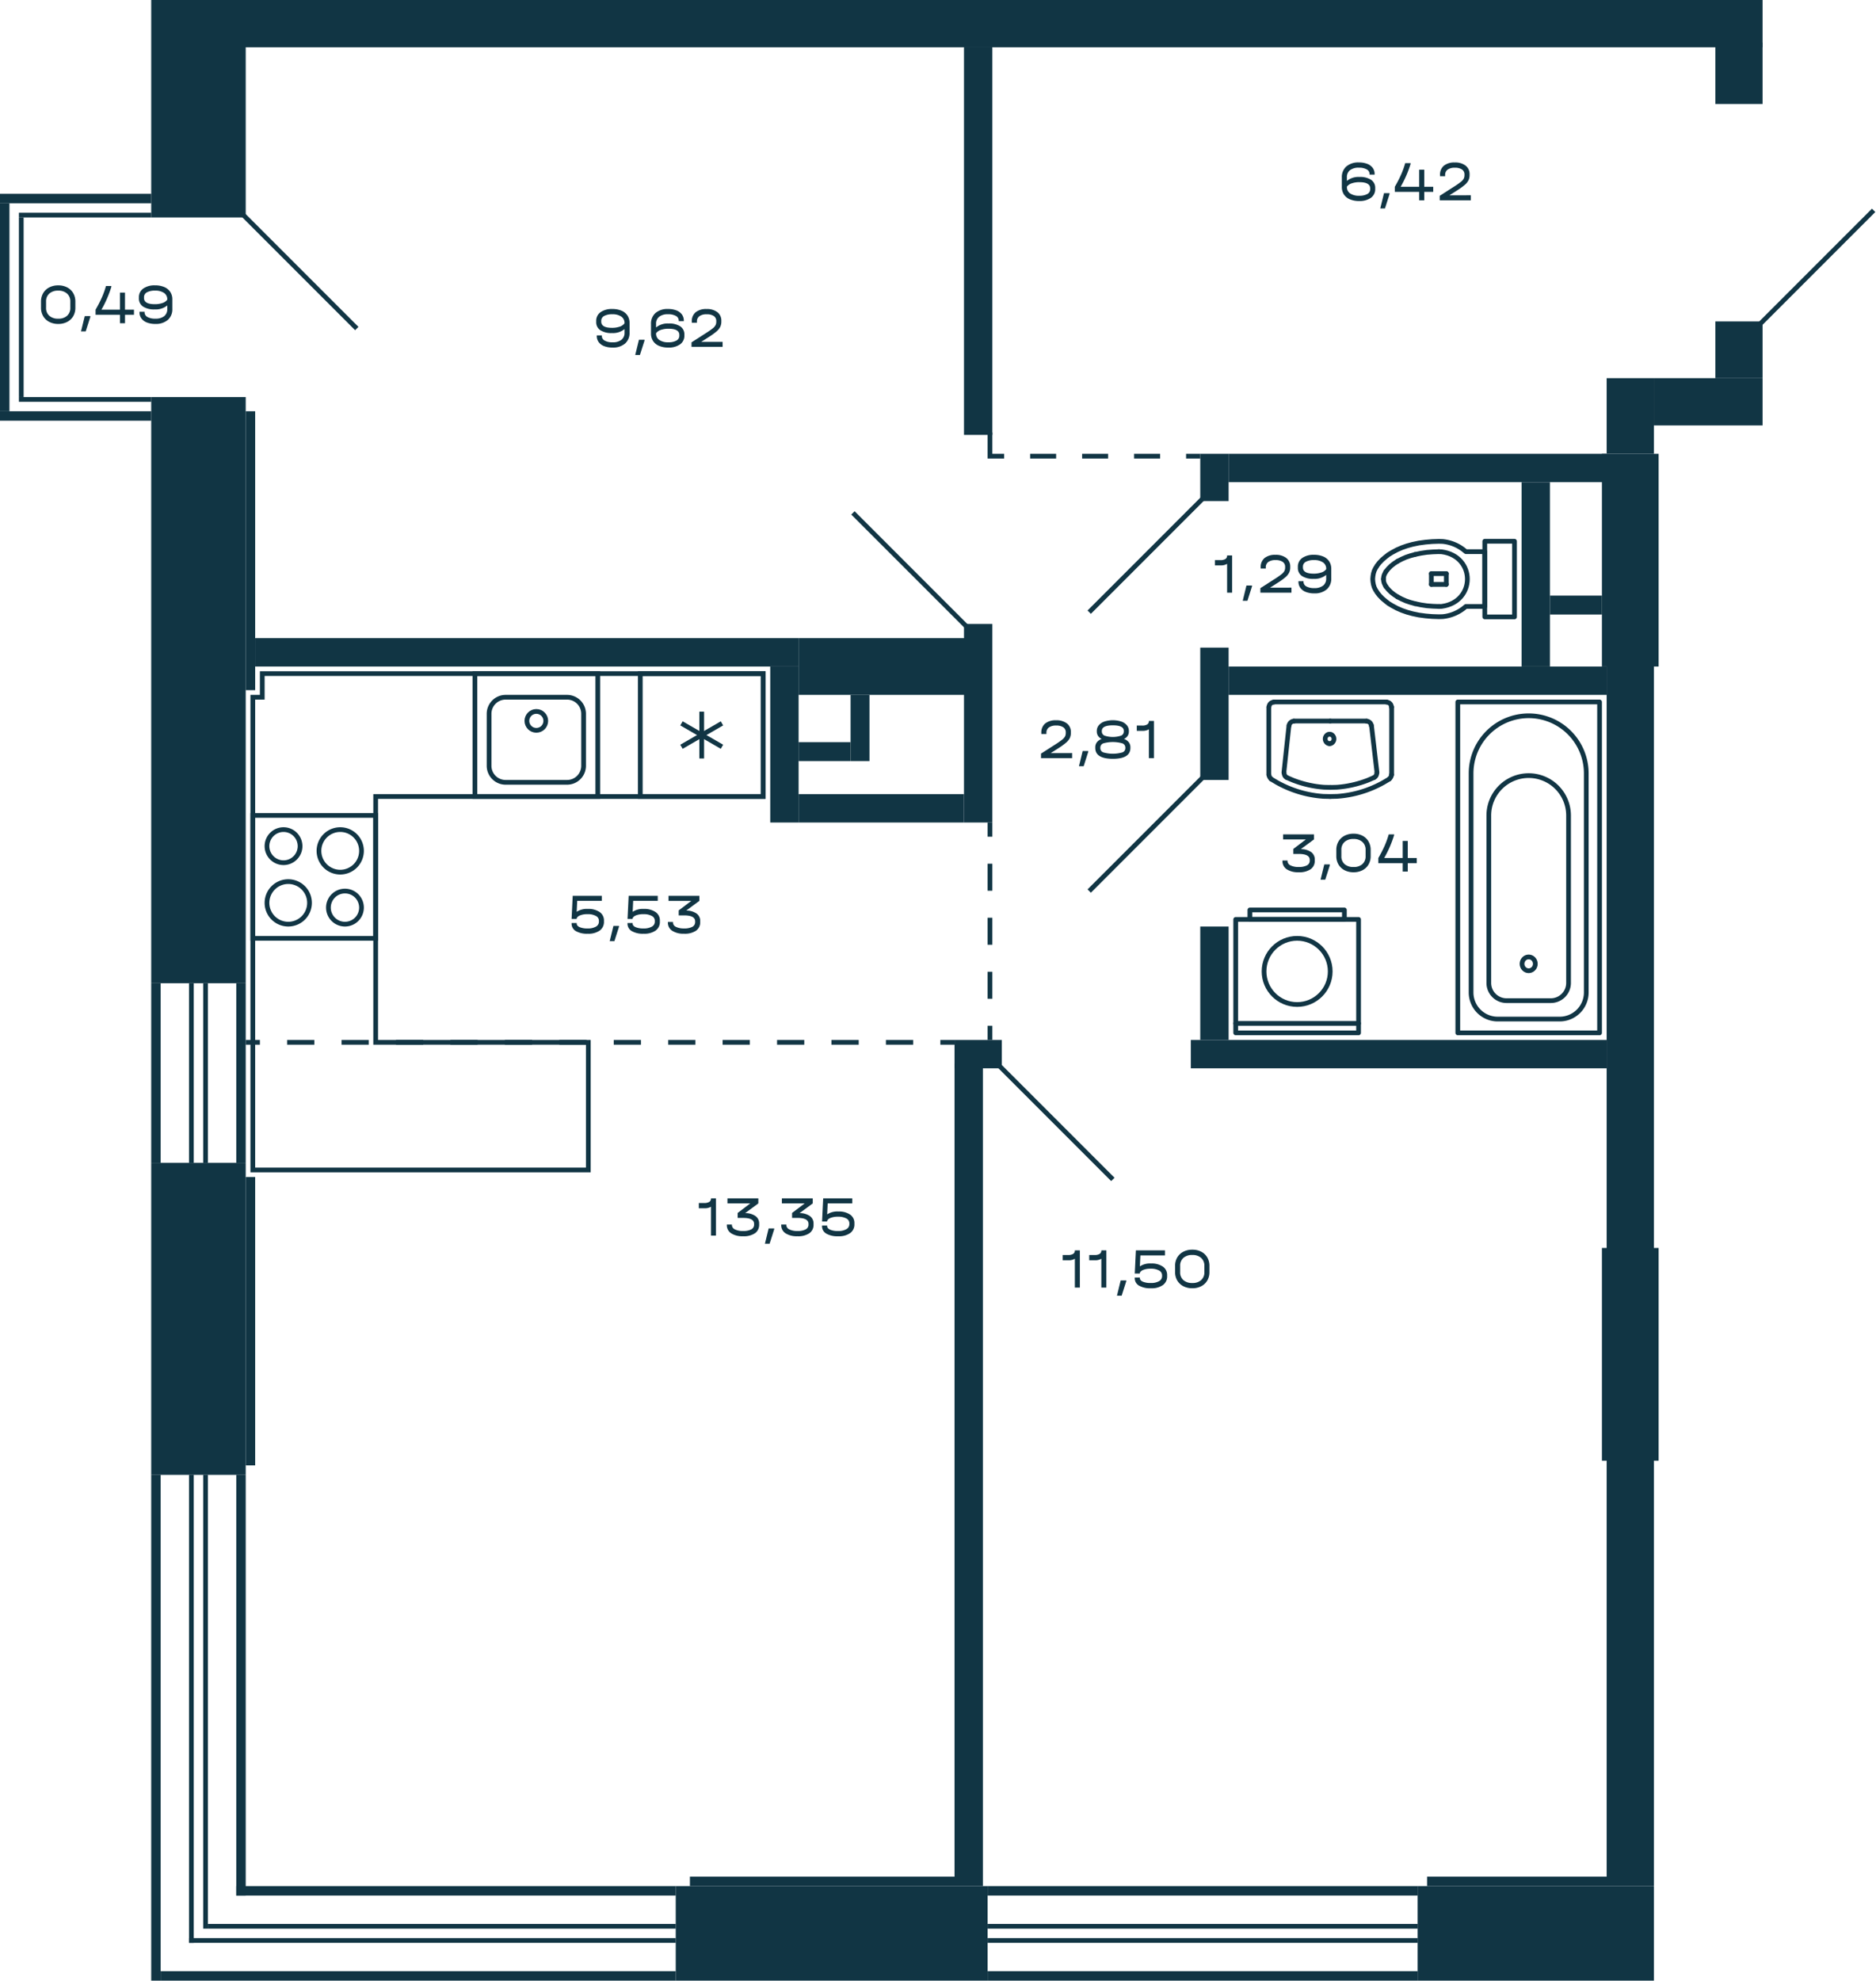 <svg xmlns="http://www.w3.org/2000/svg" width="397" height="419" viewBox="0 0 397 419">
  <title>M6_C2_2,4,6fl_4 (2)</title>
  <g id="Слой_2" data-name="Слой 2">
    <g id="M6_C2_2_4_6fl_4" data-name="M6_C2_2,4,6fl_4">
      <g id="sant">
        <g>
          <path d="M314.21,116.7h-3.993l-.6-.479a8.627,8.627,0,0,0-4.318-1.677l-.8-.024-1.423.048-1.4.12-1.422.191-1.373.288-1.123.311-1.1.383-1.049.455-1.023.551-.749.455-.673.527-.649.551-.6.623-.524.671h.024l-.324.5-.275.55-.174.575-.1.575-.05.6.05.6.1.575.174.575.275.55.324.5H291.4l.525.671.6.623.649.551.673.527.749.455,1.023.551,1.049.455,1.1.383,1.123.311,1.373.288,1.422.191,1.4.12,1.423.048h0l.8-.024a8.627,8.627,0,0,0,4.318-1.677l.6-.479h3.993Z" fill="none" stroke="#113544" stroke-linecap="round" stroke-linejoin="round"/>
          <path d="M304.5,128.3l.6-.024c7.236-.974,7.236-10.57,0-11.544l-.6-.024" fill="none" stroke="#113544" stroke-linecap="round" stroke-linejoin="round"/>
          <rect x="314.21" y="114.5" width="6.29" height="16" fill="none" stroke="#113544" stroke-linecap="round" stroke-linejoin="round"/>
          <polyline points="293.27 120.943 293.071 121.302 292.896 121.686 292.796 122.093 292.771 122.5" fill="none" stroke="#113544" stroke-linecap="round" stroke-linejoin="round"/>
          <line x1="302.904" y1="121.35" x2="302.904" y2="123.626" fill="none" stroke="#113544" stroke-linecap="round" stroke-linejoin="round"/>
          <line x1="306.074" y1="121.35" x2="306.074" y2="123.626" fill="none" stroke="#113544" stroke-linecap="round" stroke-linejoin="round"/>
          <polyline points="292.771 122.5 292.796 122.907 292.896 123.314 293.071 123.698 293.27 124.057" fill="none" stroke="#113544" stroke-linecap="round" stroke-linejoin="round"/>
          <polyline points="299.435 127.698 300.683 127.961 301.956 128.153 303.229 128.248 304.502 128.296" fill="none" stroke="#113544" stroke-linecap="round" stroke-linejoin="round"/>
          <polyline points="295.741 126.26 296.615 126.716 297.538 127.123 298.462 127.434 299.435 127.698" fill="none" stroke="#113544" stroke-linecap="round" stroke-linejoin="round"/>
          <polyline points="293.27 124.057 293.795 124.704 294.369 125.278 295.042 125.805 295.741 126.26" fill="none" stroke="#113544" stroke-linecap="round" stroke-linejoin="round"/>
          <line x1="302.904" y1="123.626" x2="306.074" y2="123.626" fill="none" stroke="#113544" stroke-linecap="round" stroke-linejoin="round"/>
          <polyline points="295.741 118.74 295.042 119.195 294.369 119.722 293.795 120.296 293.27 120.943" fill="none" stroke="#113544" stroke-linecap="round" stroke-linejoin="round"/>
          <polyline points="304.502 116.704 303.229 116.752 301.956 116.847 300.683 117.039 299.435 117.302" fill="none" stroke="#113544" stroke-linecap="round" stroke-linejoin="round"/>
          <polyline points="299.435 117.302 298.462 117.566 297.538 117.877 296.615 118.284 295.741 118.739" fill="none" stroke="#113544" stroke-linecap="round" stroke-linejoin="round"/>
          <line x1="302.904" y1="121.35" x2="306.074" y2="121.35" fill="none" stroke="#113544" stroke-linecap="round" stroke-linejoin="round"/>
        </g>
        <g>
          <rect x="308.5" y="148.5" width="30" height="70" fill="none" stroke="#113544" stroke-linecap="round" stroke-linejoin="round" transform="translate(647 367) rotate(180)"/>
          <path d="M316.938,151.421h13.125a5.625,5.625,0,0,1,5.625,5.625v46.345A12.187,12.187,0,0,1,323.5,215.579h0a12.187,12.187,0,0,1-12.187-12.187V157.046a5.625,5.625,0,0,1,5.625-5.625Z" transform="translate(647 367) rotate(180)" fill="none" stroke="#113544" stroke-linecap="round" stroke-linejoin="round"/>
          <path d="M318.812,164.079h9.375a3.75,3.75,0,0,1,3.75,3.75v35.418a8.437,8.437,0,0,1-8.437,8.437h0a8.437,8.437,0,0,1-8.437-8.437V167.829A3.75,3.75,0,0,1,318.812,164.079Z" transform="translate(647 375.763) rotate(-180)" fill="none" stroke="#113544" stroke-linecap="round" stroke-linejoin="round"/>
          <ellipse cx="323.5" cy="203.895" rx="1.406" ry="1.461" fill="none" stroke="#113544" stroke-linecap="round" stroke-linejoin="round"/>
        </g>
        <g>
          <polyline points="268.533 149.576 268.598 149.239 268.73 148.971 268.96 148.735 269.222 148.601 269.55 148.534" fill="none" stroke="#113544" stroke-linecap="round" stroke-linejoin="round"/>
          <path d="M281.5,168.5l-1.477-.034a23.406,23.406,0,0,1-9.783-2.924l-1.248-.74" fill="none" stroke="#113544" stroke-linecap="round" stroke-linejoin="round"/>
          <polyline points="268.992 164.769 268.763 164.534 268.598 164.231 268.533 163.895" fill="none" stroke="#113544" stroke-linecap="round" stroke-linejoin="round"/>
          <line x1="268.5" y1="149.576" x2="268.5" y2="163.895" fill="none" stroke="#113544" stroke-linecap="round" stroke-linejoin="round"/>
          <line x1="281.5" y1="152.534" x2="289.182" y2="152.534" fill="none" stroke="#113544" stroke-linecap="round" stroke-linejoin="round"/>
          <path d="M294.008,164.8l-1.248.74a23.411,23.411,0,0,1-9.783,2.924l-1.477.034" fill="none" stroke="#113544" stroke-linecap="round" stroke-linejoin="round"/>
          <path d="M290.774,164.49l-1.247.538a22.6,22.6,0,0,1-6.632,1.513l-1.346.034" fill="none" stroke="#113544" stroke-linecap="round" stroke-linejoin="round"/>
          <line x1="293.449" y1="148.5" x2="269.55" y2="148.5" fill="none" stroke="#113544" stroke-linecap="round" stroke-linejoin="round"/>
          <path d="M281.369,157.315l-.284-.038a1.039,1.039,0,0,1,0-1.923l.284-.039" fill="none" stroke="#113544" stroke-linecap="round" stroke-linejoin="round"/>
          <path d="M281.369,155.315l.283.039a1.039,1.039,0,0,1,0,1.923l-.283.038" fill="none" stroke="#113544" stroke-linecap="round" stroke-linejoin="round"/>
          <line x1="271.701" y1="163.415" x2="272.768" y2="153.475" fill="none" stroke="#113544" stroke-linecap="round" stroke-linejoin="round"/>
          <polyline points="272.325 164.49 272.062 164.322 271.865 164.054 271.767 163.751 271.734 163.448" fill="none" stroke="#113544" stroke-linecap="round" stroke-linejoin="round"/>
          <polyline points="272.8 153.508 272.866 153.206 273.03 152.937 273.26 152.735 273.523 152.601 273.818 152.567" fill="none" stroke="#113544" stroke-linecap="round" stroke-linejoin="round"/>
          <line x1="281.5" y1="152.534" x2="273.818" y2="152.534" fill="none" stroke="#113544" stroke-linecap="round" stroke-linejoin="round"/>
          <path d="M281.549,166.574l-1.346-.033a22.592,22.592,0,0,1-6.631-1.513l-1.247-.538" fill="none" stroke="#113544" stroke-linecap="round" stroke-linejoin="round"/>
          <polyline points="293.449 148.534 293.778 148.601 294.04 148.735 294.27 148.971 294.401 149.239 294.467 149.576" fill="none" stroke="#113544" stroke-linecap="round" stroke-linejoin="round"/>
          <line x1="291.398" y1="163.415" x2="290.232" y2="153.475" fill="none" stroke="#113544" stroke-linecap="round" stroke-linejoin="round"/>
          <polyline points="294.467 163.895 294.401 164.231 294.237 164.534 294.007 164.769" fill="none" stroke="#113544" stroke-linecap="round" stroke-linejoin="round"/>
          <polyline points="291.365 163.448 291.332 163.751 291.234 164.054 291.037 164.322 290.774 164.491" fill="none" stroke="#113544" stroke-linecap="round" stroke-linejoin="round"/>
          <line x1="294.5" y1="149.576" x2="294.5" y2="163.895" fill="none" stroke="#113544" stroke-linecap="round" stroke-linejoin="round"/>
          <polyline points="289.182 152.567 289.477 152.601 289.74 152.735 289.97 152.937 290.134 153.206 290.199 153.508" fill="none" stroke="#113544" stroke-linecap="round" stroke-linejoin="round"/>
        </g>
        <g>
          <rect x="53.5" y="172.5" width="26" height="26" transform="translate(133 371) rotate(180)" fill="none" stroke="#113544" stroke-miterlimit="10"/>
          <path d="M73,189a3,3,0,1,1-3,3,3,3,0,0,1,3-3m0-1a4,4,0,1,0,4,4,4,4,0,0,0-4-4Z" fill="#113544"/>
          <path d="M60,176a3,3,0,1,1-3,3,3,3,0,0,1,3-3m0-1a4,4,0,1,0,4,4,4,4,0,0,0-4-4Z" fill="#113544"/>
          <path d="M72,176a4,4,0,1,1-4,4,4,4,0,0,1,4-4m0-1a5,5,0,1,0,5,5,5,5,0,0,0-5-5Z" fill="#113544"/>
          <path d="M61,187a4,4,0,1,1-4,4,4,4,0,0,1,4-4m0-1a5,5,0,1,0,5,5,5,5,0,0,0-5-5Z" fill="#113544"/>
        </g>
        <g>
          <rect x="100.5" y="142.5" width="26" height="26" transform="translate(227 311) rotate(-180)" fill="none" stroke="#113544" stroke-miterlimit="10"/>
          <path d="M120,148a3,3,0,0,1,3,3v11a3,3,0,0,1-3,3H107a3,3,0,0,1-3-3V151a3,3,0,0,1,3-3h13m0-1H107a4,4,0,0,0-4,4v11a4,4,0,0,0,4,4h13a4,4,0,0,0,4-4V151a4,4,0,0,0-4-4Z" fill="#113544"/>
          <circle cx="113.5" cy="152.5" r="2" fill="none" stroke="#113544" stroke-miterlimit="10"/>
        </g>
        <g>
          <rect x="135.5" y="142.5" width="26" height="26" transform="translate(297 311) rotate(180)" fill="none" stroke="#113544" stroke-miterlimit="10"/>
          <line x1="144.213" y1="157.975" x2="152.786" y2="153.025" fill="none" stroke="#113544" stroke-miterlimit="10"/>
          <line x1="152.786" y1="157.975" x2="144.213" y2="153.025" fill="none" stroke="#113544" stroke-miterlimit="10"/>
          <line x1="148.5" y1="150.55" x2="148.5" y2="160.45" fill="none" stroke="#113544" stroke-miterlimit="10"/>
        </g>
        <g>
          <rect x="261.5" y="194.5" width="26" height="24" fill="none" stroke="#113544" stroke-linecap="round" stroke-linejoin="round"/>
          <rect x="264.5" y="192.5" width="20" height="2" fill="none" stroke="#113544" stroke-linecap="round" stroke-linejoin="round"/>
          <circle cx="274.5" cy="205.5" r="7" fill="none" stroke="#113544" stroke-linecap="round" stroke-linejoin="round"/>
          <line x1="261.5" y1="216.5" x2="287.5" y2="216.5" fill="none" stroke="#113544" stroke-linecap="round" stroke-linejoin="round"/>
        </g>
        <polygon points="161.5 168.5 161.5 142.5 55.5 142.5 55.5 147.5 53.5 147.5 53.5 247.5 124.5 247.5 124.5 220.5 79.5 220.5 79.5 168.5 161.5 168.5" fill="none" stroke="#113544" stroke-miterlimit="10"/>
      </g>
      <g id="l">
        <line x1="235.5" y1="249.5" x2="211.5" y2="225.5" fill="none" stroke="#113544" stroke-miterlimit="10"/>
        <line x1="230.5" y1="188.5" x2="254.5" y2="164.5" fill="none" stroke="#113544" stroke-miterlimit="10"/>
        <line x1="230.5" y1="129.5" x2="254.5" y2="105.5" fill="none" stroke="#113544" stroke-miterlimit="10"/>
        <line x1="51.5" y1="45.5" x2="75.5" y2="69.5" fill="none" stroke="#113544" stroke-miterlimit="10"/>
        <line x1="180.5" y1="108.5" x2="204.5" y2="132.5" fill="none" stroke="#113544" stroke-miterlimit="10"/>
        <g>
          <line x1="254" y1="96.5" x2="251" y2="96.5" fill="none" stroke="#113544" stroke-miterlimit="10"/>
          <line x1="245.5" y1="96.5" x2="215.25" y2="96.5" fill="none" stroke="#113544" stroke-miterlimit="10" stroke-dasharray="5.5 5.5"/>
          <polyline points="212.5 96.5 209.5 96.5 209.5 91.5" fill="none" stroke="#113544" stroke-miterlimit="10"/>
        </g>
        <g>
          <line x1="209.5" y1="220" x2="209.5" y2="217" fill="none" stroke="#113544" stroke-miterlimit="10"/>
          <line x1="209.5" y1="211.286" x2="209.5" y2="179.857" fill="none" stroke="#113544" stroke-miterlimit="10" stroke-dasharray="5.714 5.714"/>
          <line x1="209.5" y1="177" x2="209.5" y2="174" fill="none" stroke="#113544" stroke-miterlimit="10"/>
        </g>
        <g>
          <line x1="52" y1="220.5" x2="55" y2="220.5" fill="none" stroke="#113544" stroke-miterlimit="10"/>
          <line x1="60.76" y1="220.5" x2="196.12" y2="220.5" fill="none" stroke="#113544" stroke-miterlimit="10" stroke-dasharray="5.76 5.76"/>
          <line x1="199" y1="220.5" x2="202" y2="220.5" fill="none" stroke="#113544" stroke-miterlimit="10"/>
        </g>
        <line x1="396.5" y1="44.5" x2="372.5" y2="68.5" fill="none" stroke="#113544" stroke-miterlimit="10"/>
        <rect x="360" y="36" width="49" height="25" transform="translate(433 -336) rotate(90)" fill="none"/>
      </g>
      <g id="s">
        <rect x="350" y="80" width="23" height="10" fill="#113544"/>
        <rect x="50" width="323" height="10" fill="#113544"/>
        <rect x="143" y="399" width="66" height="20" fill="#113544"/>
        <rect x="32" y="246" width="20" height="66" fill="#113544"/>
        <rect x="32" y="84" width="20" height="124" fill="#113544"/>
        <rect x="32" width="20" height="46" fill="#113544"/>
        <rect x="204" y="10" width="6" height="82" fill="#113544"/>
        <rect x="204" y="132" width="6" height="42" fill="#113544"/>
        <rect x="202" y="225" width="6" height="172" fill="#113544"/>
        <rect x="163" y="141" width="6" height="33" fill="#113544"/>
        <rect x="322" y="102" width="6" height="39" fill="#113544"/>
        <rect x="254" y="96" width="6" height="10" fill="#113544"/>
        <rect x="254" y="137" width="6" height="28" fill="#113544"/>
        <rect x="254" y="196" width="6" height="24" fill="#113544"/>
        <rect x="260" y="96" width="80" height="6" fill="#113544"/>
        <rect x="260" y="141" width="80" height="6" fill="#113544"/>
        <rect x="169" y="168" width="35" height="6" fill="#113544"/>
        <rect x="202" y="220" width="10" height="6" fill="#113544"/>
        <rect x="54" y="135" width="115" height="6" fill="#113544"/>
        <rect x="252" y="220" width="88" height="6" fill="#113544"/>
        <rect x="328" y="126" width="11" height="4" fill="#113544"/>
        <rect x="169" y="157" width="11" height="4" fill="#113544"/>
        <rect x="180" y="147" width="4" height="14" fill="#113544"/>
        <rect x="340" y="140" width="10" height="257" fill="#113544"/>
        <rect x="340" y="80" width="10" height="16" fill="#113544"/>
        <rect x="363" y="68" width="10" height="12" fill="#113544"/>
        <rect x="363" y="9" width="10" height="13" fill="#113544"/>
        <rect x="322.5" y="280.5" width="45" height="12" transform="translate(58.5 631.5) rotate(-90)" fill="#113544"/>
        <rect x="322.5" y="112.5" width="45" height="12" transform="translate(226.5 463.5) rotate(-90)" fill="#113544"/>
        <rect x="169" y="135" width="36" height="12" fill="#113544"/>
        <rect x="95.5" y="353.5" width="2" height="93" transform="translate(496.5 303.5) rotate(90)" fill="#113544"/>
        <rect x="87.5" y="363.5" width="2" height="109" transform="translate(506.5 329.5) rotate(90)" fill="#113544"/>
        <rect x="93" y="358" width="1" height="99" transform="translate(501 314) rotate(90)" fill="#113544"/>
        <rect x="91" y="359" width="1" height="103" transform="translate(502 319) rotate(90)" fill="#113544"/>
        <rect x="32" y="312" width="2" height="107" fill="#113544"/>
        <rect x="50" y="312" width="2" height="89" fill="#113544"/>
        <rect x="40" y="312" width="1" height="99" fill="#113544"/>
        <rect x="43" y="312" width="1" height="96" fill="#113544"/>
        <rect x="32" y="208" width="2" height="38" fill="#113544"/>
        <rect x="50" y="208" width="2" height="38" fill="#113544"/>
        <rect x="40" y="208" width="1" height="38" fill="#113544"/>
        <rect x="43" y="208" width="1" height="38" fill="#113544"/>
        <rect x="300" y="399" width="50" height="20" fill="#113544"/>
        <rect x="253.5" y="354.5" width="2" height="91" transform="translate(654.5 145.5) rotate(90)" fill="#113544"/>
        <rect x="253.5" y="372.5" width="2" height="91" transform="translate(672.5 163.5) rotate(90)" fill="#113544"/>
        <rect x="254" y="362" width="1" height="91" transform="translate(662 153) rotate(90)" fill="#113544"/>
        <rect x="254" y="365" width="1" height="91" transform="translate(665 156) rotate(90)" fill="#113544"/>
        <rect x="302" y="397" width="48" height="2" fill="#113544"/>
        <rect x="146" y="397" width="62" height="2" fill="#113544"/>
        <rect x="22.5" y="278.5" width="61" height="2" transform="translate(332.5 226.5) rotate(90)" fill="#113544"/>
        <rect x="52" y="87" width="2" height="59" fill="#113544"/>
        <rect y="43" width="2" height="44" transform="translate(2 130) rotate(180)" fill="#113544"/>
        <rect x="15" y="26" width="2" height="32" transform="translate(58 26) rotate(90)" fill="#113544"/>
        <rect x="15" y="72" width="2" height="32" transform="translate(104 72) rotate(90)" fill="#113544"/>
        <rect x="17.5" y="31.5" width="1" height="28" transform="translate(63.5 27.5) rotate(90)" fill="#113544"/>
        <rect x="17.5" y="70.5" width="1" height="28" transform="translate(102.5 66.5) rotate(90)" fill="#113544"/>
        <rect x="-14.5" y="64.5" width="38" height="1" transform="translate(69.5 60.5) rotate(90)" fill="#113544"/>
      </g>
      <g id="t">
        <g>
          <path d="M290.159,38.043a2.014,2.014,0,0,1,.864,1.758v.168a2.208,2.208,0,0,1-.913,1.879,4.115,4.115,0,0,1-2.5.677,4.864,4.864,0,0,1-1.949-.359,2.786,2.786,0,0,1-1.264-1.033,2.833,2.833,0,0,1-.437-1.584V37.557a2.969,2.969,0,0,1,.956-2.346,3.862,3.862,0,0,1,2.651-.846,4.763,4.763,0,0,1,1.771.3,2.543,2.543,0,0,1,1.161.857,2.182,2.182,0,0,1,.4,1.315v.1h-1.069v-.1a1.11,1.11,0,0,0-.6-1,3.253,3.253,0,0,0-1.663-.361,2.931,2.931,0,0,0-1.885.529,1.843,1.843,0,0,0-.653,1.523v.744a3.851,3.851,0,0,1,2.657-.839A4.285,4.285,0,0,1,290.159,38.043Zm-.2,1.807q0-1.308-2.279-1.309a4.867,4.867,0,0,0-1.631.246,2.038,2.038,0,0,0-1.015.7v.073a1.584,1.584,0,0,0,.68,1.356,3.22,3.22,0,0,0,1.912.491,3.417,3.417,0,0,0,1.717-.36,1.132,1.132,0,0,0,.616-1.031Z" fill="#113544"/>
          <path d="M294.058,40.869v.18l-.972,3.049h-.994l.789-3.229Z" fill="#113544"/>
          <path d="M303.3,40.594h-1.9v1.787h-1.069V40.594H295.17v-1.08a26.5,26.5,0,0,0,1.339-2.6,18.489,18.489,0,0,0,.864-2.406h1.134v.179a23.592,23.592,0,0,1-2.1,4.825h3.921V35.9H301.4v3.613h1.9Z" fill="#113544"/>
          <path d="M311.252,41.313v1.068h-6.578v-.959l3.122-2a15.115,15.115,0,0,0,1.361-.955,2.275,2.275,0,0,0,.6-.678,1.641,1.641,0,0,0,.157-.744v-.119a1.23,1.23,0,0,0-.524-1.068,2.576,2.576,0,0,0-1.507-.373,2.525,2.525,0,0,0-1.539.4,1.356,1.356,0,0,0-.524,1.152v.241h-1.08v-.252a2.436,2.436,0,0,1,.81-1.969,3.492,3.492,0,0,1,2.311-.684,3.571,3.571,0,0,1,2.3.672,2.249,2.249,0,0,1,.832,1.848v.121a2.584,2.584,0,0,1-.227,1.115,3.133,3.133,0,0,1-.783.973,13.772,13.772,0,0,1-1.626,1.176l-1.641,1.043Z" fill="#113544"/>
        </g>
        <g>
          <path d="M131.527,65.726a2.778,2.778,0,0,1,1.264,1.032,2.831,2.831,0,0,1,.438,1.584v1.992a2.97,2.97,0,0,1-.957,2.346,3.867,3.867,0,0,1-2.651.845,4.785,4.785,0,0,1-1.771-.3,2.56,2.56,0,0,1-1.161-.859,2.177,2.177,0,0,1-.4-1.314v-.1h1.069v.1a1.108,1.108,0,0,0,.605,1,3.253,3.253,0,0,0,1.663.36,2.937,2.937,0,0,0,1.885-.528,1.847,1.847,0,0,0,.653-1.524v-.744a3.847,3.847,0,0,1-2.657.84,4.275,4.275,0,0,1-2.473-.605,2.016,2.016,0,0,1-.864-1.758v-.168a2.209,2.209,0,0,1,.913-1.879,4.115,4.115,0,0,1,2.5-.678A4.829,4.829,0,0,1,131.527,65.726Zm-.383,3.378a2.044,2.044,0,0,0,1.015-.7V68.33a1.585,1.585,0,0,0-.68-1.357,3.227,3.227,0,0,0-1.912-.492,3.417,3.417,0,0,0-1.717.361,1.133,1.133,0,0,0-.616,1.031v.168q0,1.31,2.279,1.309A4.867,4.867,0,0,0,131.144,69.1Z" fill="#113544"/>
          <path d="M136.393,71.869v.18l-.972,3.049h-.994l.789-3.229Z" fill="#113544"/>
          <path d="M143.963,69.043a2.012,2.012,0,0,1,.865,1.758v.168a2.211,2.211,0,0,1-.913,1.879,4.115,4.115,0,0,1-2.5.677,4.873,4.873,0,0,1-1.95-.359,2.788,2.788,0,0,1-1.263-1.033,2.833,2.833,0,0,1-.437-1.584V68.557a2.972,2.972,0,0,1,.955-2.346,3.863,3.863,0,0,1,2.652-.846,4.767,4.767,0,0,1,1.771.3,2.548,2.548,0,0,1,1.161.857,2.182,2.182,0,0,1,.405,1.315v.1H143.64v-.1a1.11,1.11,0,0,0-.6-1,3.255,3.255,0,0,0-1.663-.361,2.929,2.929,0,0,0-1.885.529,1.841,1.841,0,0,0-.654,1.523v.744a3.855,3.855,0,0,1,2.657-.839A4.281,4.281,0,0,1,143.963,69.043Zm-.2,1.807q0-1.308-2.279-1.309a4.865,4.865,0,0,0-1.63.246,2.046,2.046,0,0,0-1.016.7v.073a1.585,1.585,0,0,0,.681,1.356,3.22,3.22,0,0,0,1.912.491,3.42,3.42,0,0,0,1.717-.36,1.133,1.133,0,0,0,.615-1.031Z" fill="#113544"/>
          <path d="M152.917,72.313v1.068h-6.578v-.959l3.122-2a15.115,15.115,0,0,0,1.361-.955,2.275,2.275,0,0,0,.6-.678,1.641,1.641,0,0,0,.157-.744v-.119a1.23,1.23,0,0,0-.524-1.068,2.576,2.576,0,0,0-1.507-.373,2.525,2.525,0,0,0-1.539.4,1.356,1.356,0,0,0-.524,1.152v.241H146.4v-.252a2.436,2.436,0,0,1,.81-1.969,3.492,3.492,0,0,1,2.311-.684,3.571,3.571,0,0,1,2.3.672,2.249,2.249,0,0,1,.832,1.848v.121a2.584,2.584,0,0,1-.227,1.115,3.133,3.133,0,0,1-.783.973,13.772,13.772,0,0,1-1.626,1.176l-1.641,1.043Z" fill="#113544"/>
        </g>
        <g>
          <path d="M10.423,68.094a3.165,3.165,0,0,1-1.285-1.213,3.455,3.455,0,0,1-.459-1.787V63.81a3.477,3.477,0,0,1,.459-1.8A3.159,3.159,0,0,1,10.423,60.8a4.068,4.068,0,0,1,1.907-.432,4.008,4.008,0,0,1,1.889.432,3.127,3.127,0,0,1,1.275,1.213,3.513,3.513,0,0,1,.453,1.8v1.284a3.485,3.485,0,0,1-.453,1.793,3.145,3.145,0,0,1-1.275,1.207,4.008,4.008,0,0,1-1.889.431A4.068,4.068,0,0,1,10.423,68.094ZM14.2,66.8a2.161,2.161,0,0,0,.68-1.692V63.8a2.176,2.176,0,0,0-.686-1.692,2.68,2.68,0,0,0-1.874-.624,2.713,2.713,0,0,0-1.884.619,2.168,2.168,0,0,0-.686,1.7v1.308a2.152,2.152,0,0,0,.686,1.692,2.746,2.746,0,0,0,1.9.612A2.694,2.694,0,0,0,14.2,66.8Z" fill="#113544"/>
          <path d="M19.112,66.869v.18L18.14,70.1h-.994l.789-3.229Z" fill="#113544"/>
          <path d="M28.356,66.594h-1.9v1.787H25.387V66.594H20.224v-1.08a26.5,26.5,0,0,0,1.339-2.6,18.489,18.489,0,0,0,.864-2.406h1.135v.179a23.6,23.6,0,0,1-2.1,4.825h3.921V61.9h1.069v3.613h1.9Z" fill="#113544"/>
          <path d="M34.767,60.726a2.781,2.781,0,0,1,1.263,1.032,2.831,2.831,0,0,1,.438,1.584v1.992a2.972,2.972,0,0,1-.956,2.346,3.868,3.868,0,0,1-2.652.845,4.788,4.788,0,0,1-1.771-.3,2.56,2.56,0,0,1-1.161-.859,2.177,2.177,0,0,1-.405-1.314v-.1h1.069v.1a1.108,1.108,0,0,0,.605,1,3.253,3.253,0,0,0,1.663.36,2.937,2.937,0,0,0,1.885-.528,1.844,1.844,0,0,0,.653-1.524v-.744a3.846,3.846,0,0,1-2.656.84,4.271,4.271,0,0,1-2.473-.605A2.014,2.014,0,0,1,29.4,63.09v-.168a2.209,2.209,0,0,1,.913-1.879,4.115,4.115,0,0,1,2.5-.678A4.838,4.838,0,0,1,34.767,60.726ZM34.383,64.1a2.039,2.039,0,0,0,1.015-.7V63.33a1.585,1.585,0,0,0-.68-1.357,3.227,3.227,0,0,0-1.912-.492,3.419,3.419,0,0,0-1.717.361,1.134,1.134,0,0,0-.615,1.031v.168q0,1.31,2.278,1.309A4.867,4.867,0,0,0,34.383,64.1Z" fill="#113544"/>
        </g>
        <g>
          <path d="M126.9,192.941a2.128,2.128,0,0,1,.912,1.825v.191a2.235,2.235,0,0,1-.9,1.9,4.152,4.152,0,0,1-2.528.671,4.732,4.732,0,0,1-2.532-.564,1.8,1.8,0,0,1-.891-1.607v-.1h1.08v.1q0,.492.615.773a4.159,4.159,0,0,0,1.7.282,3.388,3.388,0,0,0,1.75-.384,1.18,1.18,0,0,0,.637-1.056v-.192a1.137,1.137,0,0,0-.643-1.019,3.555,3.555,0,0,0-1.776-.373,4.035,4.035,0,0,0-1.631.283c-.425.187-.648.434-.67.737H120.96l.237-4.9h6.157v1.067h-5.206l-.108,2.317a3.886,3.886,0,0,1,2.343-.613A4.224,4.224,0,0,1,126.9,192.941Z" fill="#113544"/>
          <path d="M130.993,195.869v.18l-.972,3.049h-.994l.789-3.229Z" fill="#113544"/>
          <path d="M138.731,192.941a2.126,2.126,0,0,1,.913,1.825v.191a2.235,2.235,0,0,1-.9,1.9,4.152,4.152,0,0,1-2.528.671,4.732,4.732,0,0,1-2.532-.564,1.8,1.8,0,0,1-.891-1.607v-.1h1.08v.1q0,.492.615.773a4.159,4.159,0,0,0,1.7.282,3.388,3.388,0,0,0,1.75-.384,1.18,1.18,0,0,0,.637-1.056v-.192a1.137,1.137,0,0,0-.643-1.019,3.555,3.555,0,0,0-1.776-.373,4.035,4.035,0,0,0-1.631.283c-.425.187-.648.434-.67.737H132.8l.237-4.9h6.156v1.067h-5.2l-.108,2.317a3.886,3.886,0,0,1,2.343-.613A4.218,4.218,0,0,1,138.731,192.941Z" fill="#113544"/>
          <path d="M147.415,193.26a1.917,1.917,0,0,1,.761,1.613v.156a2.158,2.158,0,0,1-.875,1.854,4.262,4.262,0,0,1-2.549.642,4.41,4.41,0,0,1-2.522-.636,2.028,2.028,0,0,1-.89-1.764v-.084h1.069v.084a1.043,1.043,0,0,0,.626.942,3.637,3.637,0,0,0,1.728.342,3.575,3.575,0,0,0,1.75-.342,1.1,1.1,0,0,0,.594-1.014v-.144q0-1.26-2.311-1.26h-1.167v-1.055l2.668-2.017h-4.828V189.51H148v1.067l-2.786,2.052A3.785,3.785,0,0,1,147.415,193.26Z" fill="#113544"/>
        </g>
        <g>
          <path d="M260.739,125.381h-1.058v-6.1a2.508,2.508,0,0,1-1.35.324H257.11v-1.116h1.135a1.949,1.949,0,0,0,1.085-.239.841.841,0,0,0,.351-.744h1.058Z" fill="#113544"/>
          <path d="M264.951,123.869v.18l-.972,3.049h-.994l.789-3.229Z" fill="#113544"/>
          <path d="M273.3,124.313v1.068h-6.578v-.959l3.122-2a15.115,15.115,0,0,0,1.361-.955,2.275,2.275,0,0,0,.6-.678,1.641,1.641,0,0,0,.156-.744v-.119a1.229,1.229,0,0,0-.523-1.068,2.578,2.578,0,0,0-1.507-.373,2.525,2.525,0,0,0-1.539.4,1.356,1.356,0,0,0-.524,1.152v.241h-1.08v-.252a2.436,2.436,0,0,1,.81-1.969,3.492,3.492,0,0,1,2.311-.684,3.571,3.571,0,0,1,2.3.672,2.249,2.249,0,0,1,.832,1.848v.121a2.57,2.57,0,0,1-.228,1.115,3.129,3.129,0,0,1-.782.973,13.772,13.772,0,0,1-1.626,1.176l-1.641,1.043Z" fill="#113544"/>
          <path d="M280.022,117.726a2.778,2.778,0,0,1,1.264,1.032,2.831,2.831,0,0,1,.438,1.584v1.992a2.972,2.972,0,0,1-.956,2.346,3.87,3.87,0,0,1-2.652.845,4.785,4.785,0,0,1-1.771-.3,2.56,2.56,0,0,1-1.161-.859,2.177,2.177,0,0,1-.405-1.314v-.1h1.069v.1a1.108,1.108,0,0,0,.6,1,3.253,3.253,0,0,0,1.663.36,2.937,2.937,0,0,0,1.885-.528,1.844,1.844,0,0,0,.653-1.524v-.744a3.846,3.846,0,0,1-2.656.84,4.277,4.277,0,0,1-2.474-.605,2.016,2.016,0,0,1-.864-1.758v-.168a2.209,2.209,0,0,1,.913-1.879,4.115,4.115,0,0,1,2.5-.678A4.829,4.829,0,0,1,280.022,117.726Zm-.383,3.378a2.039,2.039,0,0,0,1.015-.7v-.071a1.585,1.585,0,0,0-.68-1.357,3.227,3.227,0,0,0-1.912-.492,3.417,3.417,0,0,0-1.717.361,1.135,1.135,0,0,0-.616,1.031v.168q0,1.31,2.279,1.309A4.867,4.867,0,0,0,279.639,121.1Z" fill="#113544"/>
        </g>
        <g>
          <path d="M277.473,180.26a1.915,1.915,0,0,1,.762,1.613v.156a2.158,2.158,0,0,1-.875,1.854,4.264,4.264,0,0,1-2.549.642,4.408,4.408,0,0,1-2.522-.636,2.027,2.027,0,0,1-.891-1.764v-.084h1.069v.084a1.042,1.042,0,0,0,.627.942,3.632,3.632,0,0,0,1.728.342,3.573,3.573,0,0,0,1.749-.342,1.1,1.1,0,0,0,.595-1.014v-.144q0-1.26-2.312-1.26h-1.166v-1.055l2.667-2.017h-4.827V176.51h6.534v1.067l-2.787,2.052A3.78,3.78,0,0,1,277.473,180.26Z" fill="#113544"/>
          <path d="M281.421,182.869v.18l-.972,3.049h-.994l.789-3.229Z" fill="#113544"/>
          <path d="M284.537,184.094a3.162,3.162,0,0,1-1.286-1.213,3.455,3.455,0,0,1-.459-1.787V179.81a3.477,3.477,0,0,1,.459-1.8,3.155,3.155,0,0,1,1.286-1.213,4.064,4.064,0,0,1,1.906-.432,4.015,4.015,0,0,1,1.89.432,3.124,3.124,0,0,1,1.274,1.213,3.5,3.5,0,0,1,.454,1.8v1.284a3.476,3.476,0,0,1-.454,1.793,3.143,3.143,0,0,1-1.274,1.207,4.014,4.014,0,0,1-1.89.431A4.063,4.063,0,0,1,284.537,184.094Zm3.774-1.3a2.158,2.158,0,0,0,.68-1.692V179.8a2.176,2.176,0,0,0-.685-1.692,2.682,2.682,0,0,0-1.874-.624,2.714,2.714,0,0,0-1.885.619,2.168,2.168,0,0,0-.686,1.7v1.308a2.152,2.152,0,0,0,.686,1.692,2.746,2.746,0,0,0,1.9.612A2.694,2.694,0,0,0,288.311,182.8Z" fill="#113544"/>
          <path d="M299.813,182.594h-1.9v1.787h-1.07v-1.787h-5.162v-1.08a26.717,26.717,0,0,0,1.339-2.6,18.638,18.638,0,0,0,.864-2.406h1.134v.179a23.592,23.592,0,0,1-2.095,4.825h3.92V177.9h1.07v3.613h1.9Z" fill="#113544"/>
        </g>
        <g>
          <path d="M226.882,159.313v1.068H220.3v-.959l3.122-2a15.115,15.115,0,0,0,1.361-.955,2.275,2.275,0,0,0,.6-.678,1.641,1.641,0,0,0,.156-.744v-.119a1.229,1.229,0,0,0-.523-1.068,2.578,2.578,0,0,0-1.507-.373,2.525,2.525,0,0,0-1.539.4,1.356,1.356,0,0,0-.524,1.152v.241h-1.08v-.252a2.436,2.436,0,0,1,.81-1.969,3.492,3.492,0,0,1,2.311-.684,3.571,3.571,0,0,1,2.3.672,2.249,2.249,0,0,1,.832,1.848v.121a2.584,2.584,0,0,1-.227,1.115,3.148,3.148,0,0,1-.783.973,13.772,13.772,0,0,1-1.626,1.176l-1.641,1.043Z" fill="#113544"/>
          <path d="M230.294,158.869v.18l-.972,3.049h-.993l.788-3.229Z" fill="#113544"/>
          <path d="M238.875,157.021a1.706,1.706,0,0,1,.34,1.069v.131q0,2.305-3.715,2.3t-3.715-2.3v-.131a1.706,1.706,0,0,1,.34-1.069,2.22,2.22,0,0,1,1.01-.7,1.879,1.879,0,0,1-.767-.653,1.658,1.658,0,0,1-.26-.918v-.133a1.822,1.822,0,0,1,.422-1.187,2.658,2.658,0,0,1,1.188-.793,5.891,5.891,0,0,1,3.564,0,2.658,2.658,0,0,1,1.188.793,1.826,1.826,0,0,1,.421,1.187v.133a1.657,1.657,0,0,1-.259.918,1.885,1.885,0,0,1-.767.653A2.22,2.22,0,0,1,238.875,157.021Zm-.729,1.153a.95.95,0,0,0-.621-.918,7.386,7.386,0,0,0-4.05,0,.95.95,0,0,0-.621.918v.1a.935.935,0,0,0,.637.894,7.322,7.322,0,0,0,4.018,0,.936.936,0,0,0,.637-.894Zm-4.979-3.457a.948.948,0,0,0,.567.9,5.525,5.525,0,0,0,3.521,0,.948.948,0,0,0,.567-.9v-.1q0-1.175-2.322-1.176t-2.333,1.176Z" fill="#113544"/>
          <path d="M244.194,160.381h-1.059v-6.1a2.5,2.5,0,0,1-1.35.324h-1.22v-1.116H241.7a1.949,1.949,0,0,0,1.085-.239.838.838,0,0,0,.351-.744h1.059Z" fill="#113544"/>
        </g>
        <g>
          <path d="M228.521,272.381h-1.059v-6.1a2.506,2.506,0,0,1-1.35.324h-1.22v-1.116h1.134a1.949,1.949,0,0,0,1.085-.239.838.838,0,0,0,.351-.744h1.059Z" fill="#113544"/>
          <path d="M234.125,272.381h-1.058v-6.1a2.508,2.508,0,0,1-1.35.324H230.5v-1.116h1.134a1.949,1.949,0,0,0,1.085-.239.838.838,0,0,0,.351-.744h1.058Z" fill="#113544"/>
          <path d="M238.338,270.869v.18l-.972,3.049h-.994l.789-3.229Z" fill="#113544"/>
          <path d="M246.076,267.941a2.128,2.128,0,0,1,.912,1.825v.191a2.235,2.235,0,0,1-.9,1.9,4.152,4.152,0,0,1-2.528.671,4.732,4.732,0,0,1-2.532-.564,1.8,1.8,0,0,1-.891-1.607v-.1h1.08v.1q0,.492.615.773a4.159,4.159,0,0,0,1.7.282,3.388,3.388,0,0,0,1.75-.384,1.178,1.178,0,0,0,.637-1.056v-.192a1.135,1.135,0,0,0-.643-1.019,3.555,3.555,0,0,0-1.776-.373,4.035,4.035,0,0,0-1.631.283c-.425.187-.648.434-.67.737h-1.058l.237-4.895h6.157v1.067h-5.206l-.108,2.317a3.888,3.888,0,0,1,2.343-.613A4.224,4.224,0,0,1,246.076,267.941Z" fill="#113544"/>
          <path d="M250.417,272.094a3.165,3.165,0,0,1-1.285-1.213,3.455,3.455,0,0,1-.459-1.787V267.81a3.477,3.477,0,0,1,.459-1.8,3.159,3.159,0,0,1,1.285-1.213,4.071,4.071,0,0,1,1.907-.432,4.008,4.008,0,0,1,1.889.432,3.121,3.121,0,0,1,1.275,1.213,3.5,3.5,0,0,1,.453,1.8v1.284a3.475,3.475,0,0,1-.453,1.793,3.139,3.139,0,0,1-1.275,1.207,4.008,4.008,0,0,1-1.889.431A4.07,4.07,0,0,1,250.417,272.094Zm3.775-1.3a2.158,2.158,0,0,0,.68-1.692V267.8a2.176,2.176,0,0,0-.685-1.692,2.683,2.683,0,0,0-1.874-.624,2.714,2.714,0,0,0-1.885.619,2.168,2.168,0,0,0-.686,1.7v1.308a2.152,2.152,0,0,0,.686,1.692,2.746,2.746,0,0,0,1.9.612A2.694,2.694,0,0,0,254.192,270.8Z" fill="#113544"/>
        </g>
        <g>
          <path d="M151.516,261.381h-1.058v-6.1a2.509,2.509,0,0,1-1.351.324h-1.22v-1.116h1.134a1.945,1.945,0,0,0,1.085-.239.839.839,0,0,0,.352-.744h1.058Z" fill="#113544"/>
          <path d="M159.891,257.26a1.915,1.915,0,0,1,.762,1.613v.156a2.158,2.158,0,0,1-.875,1.854,4.264,4.264,0,0,1-2.549.642,4.408,4.408,0,0,1-2.522-.636,2.027,2.027,0,0,1-.891-1.764v-.084h1.069v.084a1.042,1.042,0,0,0,.627.942,3.632,3.632,0,0,0,1.728.342,3.573,3.573,0,0,0,1.749-.342,1.1,1.1,0,0,0,.594-1.014v-.144q0-1.26-2.311-1.26h-1.166v-1.055l2.667-2.017h-4.827V253.51h6.534v1.067l-2.787,2.052A3.78,3.78,0,0,1,159.891,257.26Z" fill="#113544"/>
          <path d="M163.839,259.869v.18l-.972,3.049h-.994l.789-3.229Z" fill="#113544"/>
          <path d="M171.4,257.26a1.915,1.915,0,0,1,.762,1.613v.156a2.158,2.158,0,0,1-.875,1.854,4.264,4.264,0,0,1-2.549.642,4.408,4.408,0,0,1-2.522-.636,2.026,2.026,0,0,1-.89-1.764v-.084H166.4v.084a1.042,1.042,0,0,0,.627.942,3.635,3.635,0,0,0,1.728.342,3.573,3.573,0,0,0,1.749-.342,1.1,1.1,0,0,0,.595-1.014v-.144q0-1.26-2.311-1.26h-1.167v-1.055l2.668-2.017h-4.828V253.51h6.534v1.067l-2.786,2.052A3.779,3.779,0,0,1,171.4,257.26Z" fill="#113544"/>
          <path d="M179.9,256.941a2.128,2.128,0,0,1,.912,1.825v.191a2.233,2.233,0,0,1-.9,1.9,4.151,4.151,0,0,1-2.527.671,4.734,4.734,0,0,1-2.533-.564,1.8,1.8,0,0,1-.891-1.607v-.1h1.08v.1q0,.492.616.773a4.15,4.15,0,0,0,1.7.282,3.388,3.388,0,0,0,1.75-.384,1.178,1.178,0,0,0,.637-1.056v-.192a1.135,1.135,0,0,0-.643-1.019,3.555,3.555,0,0,0-1.776-.373,4.038,4.038,0,0,0-1.631.283c-.425.187-.648.434-.67.737h-1.058l.238-4.895h6.156v1.067h-5.206l-.108,2.317a3.891,3.891,0,0,1,2.344-.613A4.223,4.223,0,0,1,179.9,256.941Z" fill="#113544"/>
        </g>
      </g>
    </g>
  </g>
</svg>
